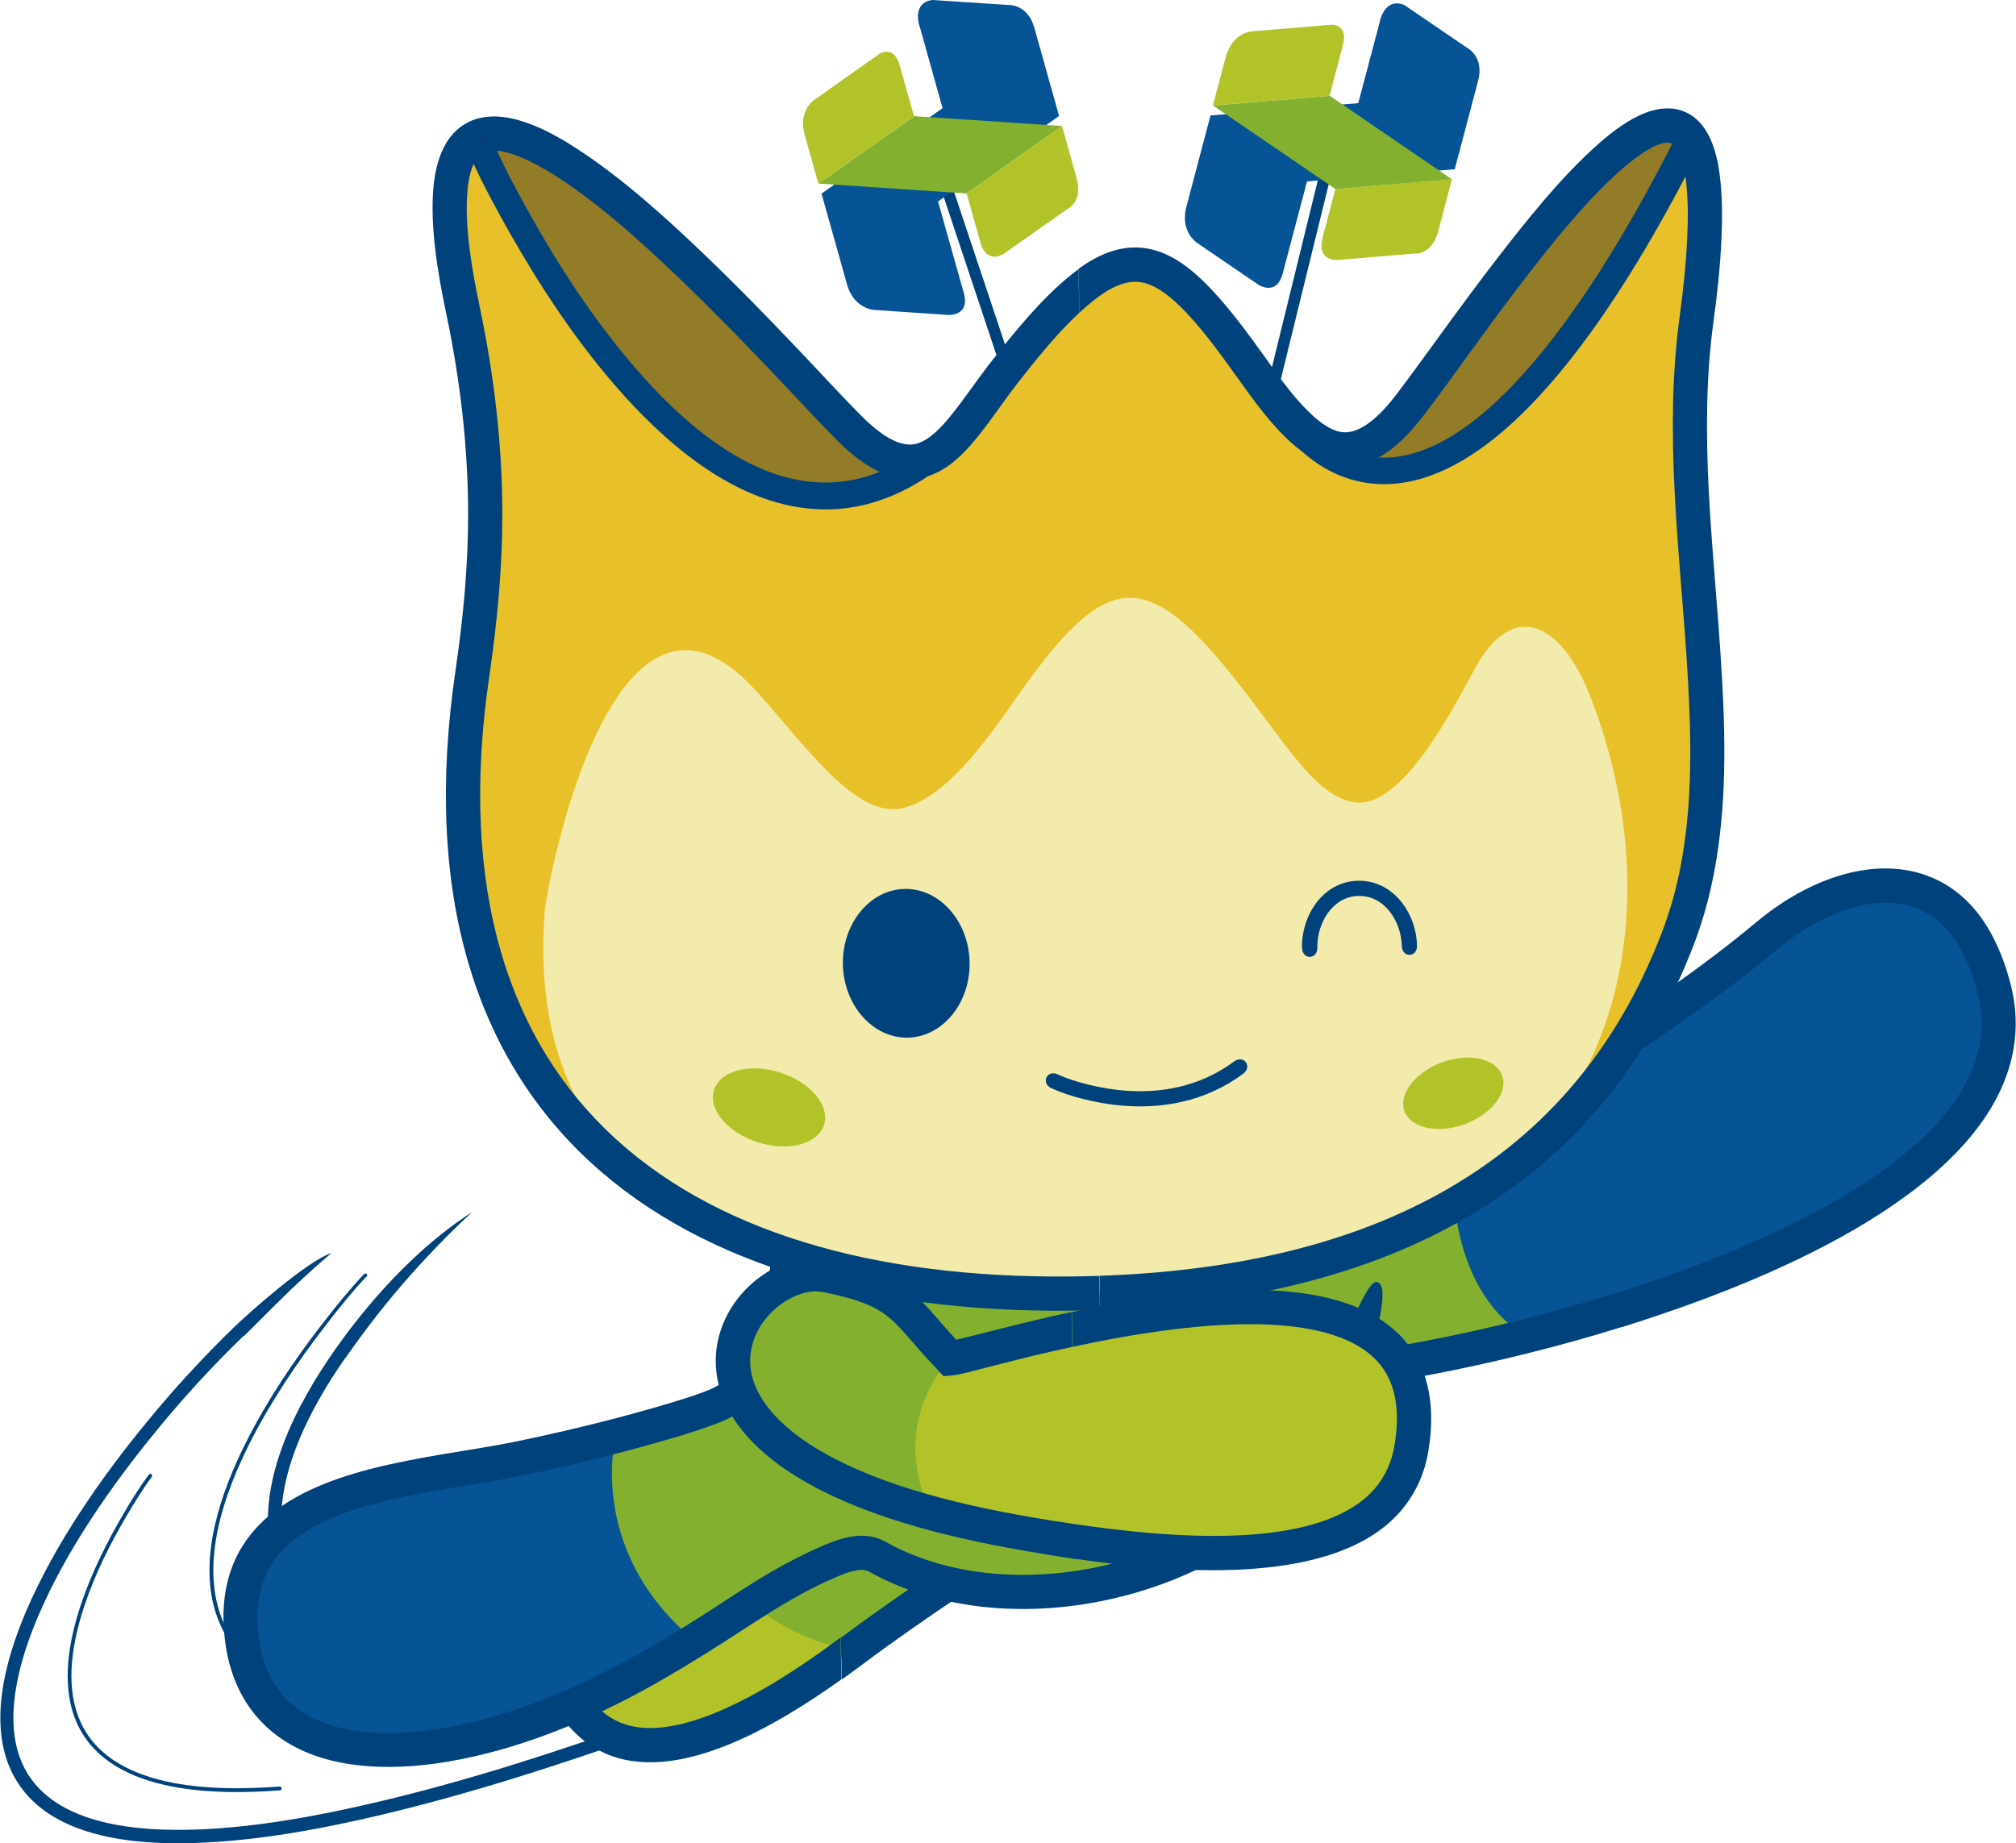 <?xml version="1.0" encoding="UTF-8"?><svg id="_레이어_2" xmlns="http://www.w3.org/2000/svg" viewBox="0 0 120.76 110.43"><defs><style>.cls-1,.cls-2{fill:#83b12f;}.cls-3{fill:#e8c12a;}.cls-3,.cls-4,.cls-5,.cls-6,.cls-2,.cls-7,.cls-8{fill-rule:evenodd;}.cls-4{fill:#00427c;}.cls-5,.cls-9{fill:#b2c32a;}.cls-10{fill:#1e2b69;}.cls-6,.cls-11{fill:#065395;}.cls-7{fill:#f3ebab;}.cls-8{fill:#937c27;}</style></defs><g id="_격리_모드"><path class="cls-4" d="M14.59,80.04c-1.83,1.77-3.56,3.65-5.17,5.62-2.74,3.33-5.46,7.23-7.15,11.21-1.12,2.64-2.22,6.39-.78,9.11,1.81,3.42,6.85,3.75,10.23,3.64,3.67-.13,7.47-.84,11.04-1.69,5.32-1.26,10.6-2.97,15.75-4.81l.37-.13.27.75-.37.13c-5.18,1.85-10.48,3.56-15.83,4.84-3.62.86-7.47,1.58-11.2,1.71-3.74.13-8.97-.3-10.95-4.06-1.57-2.98-.48-6.9.75-9.79,1.73-4.05,4.48-8.01,7.27-11.4,1.63-1.99,3.38-3.89,5.23-5.68.71-.69,4.35-3.96,5.8-4.41-2.38,2.01-4.16,3.93-5.25,4.98Z"/><path class="cls-4" d="M20.7,81.34c-2.16,3.08-4.45,7.4-3.72,11.29.91,4.83,6.13,7.02,10.37,8.11l.38.1-.2.77-.38-.1c-4.58-1.18-9.98-3.55-10.95-8.73-.78-4.13,1.55-8.61,3.85-11.89,1.11-1.58,4.09-5.6,8.23-8.27-3.9,3.63-6.23,6.81-7.58,8.73Z"/><path class="cls-2" d="M66.14,88.83c-3.46,2.08-10.49,6.6-15.1,10.04-8.91,6.66-15.83,8.43-18.02.09-2.12-8.12,7.76-9.79,13.69-11.9,4.65-1.66,8.93-3.7,10.55-4.5.38-.25.71-.55,1-.89h0c2.32,1.35,13.47,3.79,7.87,7.16Z"/><path class="cls-5" d="M51.04,98.87c-8.91,6.66-15.83,8.43-18.02.09-.72-2.75-.06-4.75,1.35-6.29l7.48-.93s1.96,5.77,9.19,7.14Z"/><path class="cls-4" d="M58.49,82.93c-.22.2-.45.37-.71.52-1.32.76-2.83,1.42-4.22,2.02-1.14.49-2.29.97-3.44,1.42l-.04-2.19c.9-.36,1.79-.73,2.67-1.11,1.32-.57,2.77-1.2,4.02-1.91.28-.16.53-.42.74-.67l.56-.64.73.43c.52.3,1.25.55,1.81.76.94.35,1.88.68,2.81,1.05,1.72.68,5.12,2.02,5.31,4.17.11,1.35-1,2.31-2.04,2.94-3.09,1.86-6.15,3.84-9.14,5.86-1.98,1.33-3.96,2.7-5.87,4.13-.39.29-.81.6-1.26.92l-.05-2.51.09-.06c1.94-1.45,3.94-2.83,5.95-4.19,3.02-2.03,6.11-4.04,9.23-5.91.21-.12,1.08-.7,1.06-1.01-.03-.32-.79-.86-1.03-1.01-.9-.58-1.99-1.03-2.98-1.42-.92-.36-1.85-.69-2.77-1.04-.44-.16-.93-.34-1.4-.54ZM50.11,86.88c-1.01.4-2.03.78-3.05,1.14-1.84.65-3.73,1.18-5.57,1.83-2.39.83-5.69,2.15-7.05,4.43-.82,1.38-.81,2.9-.42,4.42.45,1.72,1.28,3.67,3.01,4.45,3.8,1.74,10.4-2.86,13.32-5.04l.05,2.51c-3.86,2.76-9.9,6.38-14.22,4.4-2.34-1.07-3.52-3.43-4.14-5.8-.54-2.06-.47-4.12.64-5.99,2.52-4.23,9.33-5.59,13.7-7.15,1.24-.44,2.47-.91,3.69-1.39l.04,2.19Z"/><path class="cls-6" d="M75.68,82.54c9.85.06,47.67-8.43,43.77-23.35-.56-2.15-1.41-3.64-2.46-4.61-2.94-2.73-7.58-1.51-11.09,1.43-9.68,8.14-30.26,19.32-30.26,19.32-1.6,4.94-2.03,4.77.04,7.21Z"/><path class="cls-2" d="M75.68,82.54c3.14.02,9.14-.83,15.71-2.49-4.31-2.64-4.51-8.64-4.38-11.25-6.3,3.77-11.37,6.53-11.37,6.53-1.6,4.94-2.03,4.77.04,7.21Z"/><path class="cls-4" d="M97.14,77.36c.47-.15.93-.3,1.39-.45,6.38-2.13,22.32-8.28,19.92-17.45-.38-1.47-1.03-3.06-2.16-4.12-2.84-2.63-7.22-.64-9.73,1.46-1.72,1.44-3.53,2.79-5.36,4.09-1.43,1.01-2.88,2-4.35,2.96l-.05-2.43c1.08-.72,2.15-1.46,3.21-2.21,1.78-1.26,3.55-2.58,5.22-3.98,2.62-2.2,6.45-3.95,9.9-2.87.95.3,1.81.8,2.54,1.48,1.44,1.33,2.27,3.23,2.76,5.1.35,1.32.41,2.68.16,4.02-1.53,8.33-14.39,13.54-21.42,15.9-.66.22-1.33.44-2,.65l-.04-2.14ZM76.49,76.04c-.32.96-.67,1.93-.97,2.9-.1.35-.27.91-.2,1.27.07.36.49.9.82,1.3,1.18-.02,2.39-.14,3.56-.27,1.85-.22,3.71-.52,5.54-.87,4-.76,8-1.77,11.89-3.01l.04,2.14c-3.79,1.18-7.67,2.14-11.55,2.88-1.88.36-3.78.67-5.69.89-1.4.17-2.86.3-4.28.29h-.47s-.31-.36-.31-.36c-.63-.75-1.38-1.6-1.58-2.58-.16-.77.02-1.53.24-2.27.33-1.11.75-2.22,1.11-3.33l.13-.39.36-.19c1.99-1.08,3.97-2.21,5.94-3.34,4.32-2.49,8.6-5.06,12.79-7.75.98-.63,1.96-1.27,2.93-1.92l.05,2.43c-.62.41-1.25.82-1.87,1.22-4.22,2.71-8.53,5.3-12.88,7.8-1.86,1.07-3.74,2.14-5.62,3.17Z"/><path class="cls-2" d="M59,60.44c7.45,2.93,17.65,3.97,20.77,11.13,7.84,17.96-15.35,29.39-27.24,21.71-.47-.22-1.13-.45-2.77.24-4.01,1.69-6.35,3.93-11.79,6.9-10.52,5.74-22.47,6.86-23.52-2.38-1.03-8.99,9.77-9.27,16.42-10.61,5.22-1.05,10.09-2.58,11.94-3.19,3.58-1.69,4.68-7.42,4.31-11.02-.62-6.03-1.48-18.04,11.89-12.78Z"/><path class="cls-6" d="M41.59,98.3c-1.06.66-2.24,1.37-3.61,2.12-10.52,5.74-22.47,6.86-23.52-2.38-1.03-8.99,9.77-9.27,16.42-10.61,2.12-.43,4.19-.94,6.02-1.43h0s-1.86,6.83,4.7,12.3Z"/><path class="cls-4" d="M58.63,61.39c-2.54-1-6.67-2.22-8.89.1-2.44,2.55-1.94,8.37-1.6,11.62.41,3.99-.73,10.4-4.95,12.08-1.52.6-3.23,1.08-4.8,1.51-2.41.66-4.86,1.24-7.31,1.74-2.06.42-4.16.69-6.22,1.1-2.7.53-6.43,1.44-8.24,3.68-1.09,1.36-1.33,3.01-1.14,4.71.18,1.58.74,3.05,1.94,4.12,2.15,1.92,5.63,1.97,8.32,1.61,4.03-.54,8.2-2.2,11.75-4.14,1.66-.91,3.26-1.88,4.85-2.9,1.28-.83,2.55-1.68,3.87-2.45,1.03-.6,2.08-1.13,3.17-1.6,1.18-.5,2.48-.86,3.67-.19,4.25,2.37,9.64,2.43,14.23,1.13,4.46-1.26,8.81-3.97,11.22-8.02.61-1.03,3.1-8.94,3.99-8.68.89.26-.32,3.65-.48,5.47-.35,1.45-.92,2.88-1.74,4.26-2.68,4.51-7.46,7.54-12.43,8.94-5.13,1.45-11.06,1.32-15.79-1.32-.5-.28-1.41.1-1.87.29-1.01.43-1.98.92-2.93,1.48-1.29.75-2.54,1.59-3.79,2.39-1.63,1.05-3.27,2.05-4.97,2.98-3.78,2.06-8.18,3.79-12.46,4.37-3.35.45-7.31.26-9.96-2.11-1.59-1.42-2.38-3.34-2.61-5.42-.26-2.25.13-4.44,1.58-6.23,3.31-4.1,10.79-4.52,15.66-5.5,2.41-.49,4.81-1.06,7.18-1.7.92-.25,1.85-.52,2.76-.8.61-.19,1.23-.39,1.82-.63,3.21-1.28,3.97-6.99,3.66-9.96-.2-1.89-.34-3.79-.28-5.7.09-2.59.58-5.6,2.44-7.55,2.92-3.06,7.67-1.96,11.13-.6,2.26.89,4.63,1.56,6.96,2.27,4.87,1.49,10.59,3.33,13.5,7.77l-2.53.05c-2.75-3.13-7.69-4.67-11.57-5.86-2.38-.72-4.79-1.41-7.11-2.32Z"/><polygon class="cls-4" points="62.23 26.72 73.96 31.1 79.55 8.31 80.22 8.48 74.44 32.01 61.68 27.25 55.56 8.89 56.21 8.68 62.23 26.72"/><path class="cls-11" d="M82.65,1.28c.41-1.57,1.5-.96,1.5-.96l3.75,2.56s1.02.52.64,1.96c-.38,1.44-1.4,5.3-1.4,5.3h0s0,0,0,0l-8.85.73h0s-1.07,4.06-1.45,5.5c-.38,1.44-1.49.67-1.49.67l-3.53-2.41s-1.18-.64-.75-2.26c.43-1.62,1.44-5.45,1.44-5.45h0l8.85-.74s.88-3.34,1.3-4.91Z"/><polygon class="cls-1" points="86.98 10.75 79.65 5.74 72.66 6.32 80 11.33 86.98 10.75"/><path class="cls-9" d="M72.66,6.32l6.98-.58s.47-1.77.8-3.03c.33-1.27-.66-1.23-.66-1.23l-4.7.39s-1.24-.01-1.66,1.56c-.42,1.57-.77,2.9-.77,2.9Z"/><path class="cls-9" d="M79.23,14.25c-.37,1.4.85,1.33.85,1.33l4.65-.39s1.04.13,1.43-1.36c.39-1.48.81-3.09.81-3.09l-6.98.58s-.4,1.52-.77,2.92Z"/><path class="cls-3" d="M101.62,19.22c-1.72,12.67,3.05,26.08-1.09,36.97-4.7,12.36-15.3,20.72-35.26,21.31-24.73.51-40.8-11.14-36.99-37.13.83-5.66,1.41-12.47-.57-21.83-5.3-25.02,17.8,1.72,23.09,7.05,4.7,4.74,6.46.43,9.43-3.35,6.97-8.89,9.15-7.99,14.64-.32,3.1,4.33,5.63,7.52,9.58,2.36,5.34-6.96,20.66-30.84,17.16-5.06Z"/><path class="cls-8" d="M28.75,8.14c4.89-1.69,18.19,13.56,22.05,17.44,1.03,1.04,1.92,1.64,2.71,1.91,1.05.36,1.93.12,2.74-.46h0c-14.08,11.54-27.3-17.88-27.3-17.88l-.21-1.02h0ZM77.35,25.09c2.13,2.28,4.24,2.93,7.11-.81,4.04-5.27,13.81-20.24,16.79-16-15.45,30.69-23.9,16.81-23.9,16.81h0Z"/><path class="cls-7" d="M89.97,70.47c-5.84,4.36-13.84,6.98-24.55,7.03-24.55-.36-33.76-8.26-32.81-22.7.12-1.82,4.09-22.73,12.59-13.5,2.85,3.09,6,7.79,8.85,7.12,2.23-.52,4.37-3.07,6.55-6.21,5.8-8.39,8.07-8.54,14.31-.32,2.53,3.34,4.04,5.74,6.11,6.16,2.61.53,5.42-4.4,7.26-7.87,2.29-4.32,5.25-3.02,7.07,1.77,3.66,9.61,3.05,21.24-5.38,28.52Z"/><path class="cls-4" d="M54.38,62.17c2.09-.04,3.75-2.08,3.7-4.53-.05-2.45-1.8-4.42-3.89-4.38-2.09.04-3.75,2.08-3.7,4.53.05,2.45,1.8,4.42,3.89,4.38Z"/><path class="cls-4" d="M77.99,56.8c-.04-1.95,1.26-3.99,3.36-4.03,2.1-.04,3.49,1.94,3.53,3.89.02.72-.9.74-.91.02-.03-1.44-1.01-3.03-2.59-3-1.58.03-2.5,1.66-2.47,3.1.01.72-.9.74-.91.02Z"/><path class="cls-4" d="M100.6,19.08c.22-1.63.4-3.29.47-4.94.05-1.09.05-2.24-.08-3.32-.06-.5-.31-2.03-.91-2.24-.86-.29-2.8,1.42-3.35,1.93-1.94,1.8-3.72,4.03-5.34,6.12-1.16,1.5-2.28,3.03-3.39,4.56-.9,1.24-1.8,2.5-2.73,3.71-1.21,1.58-2.94,3.29-5.12,3.04-1.32-.15-2.42-.99-3.32-1.91-1.03-1.05-1.94-2.32-2.79-3.52-1.02-1.42-2.17-3.02-3.43-4.23-.64-.62-1.52-1.32-2.45-1.39-1-.08-2.01.59-2.75,1.19-.26.21-.51.43-.76.66l-.05-2.63c1.09-.79,2.34-1.38,3.72-1.27,1.46.11,2.68.97,3.71,1.96,1.36,1.31,2.58,2.98,3.68,4.51.91,1.27,3,4.39,4.68,4.58,1.28.15,2.57-1.36,3.25-2.25.92-1.21,1.81-2.45,2.7-3.67,1.13-1.55,2.26-3.09,3.43-4.6,1.69-2.18,3.54-4.5,5.56-6.37,1.3-1.21,3.49-3.02,5.41-2.37,1.6.55,2.1,2.43,2.28,3.92.15,1.2.15,2.46.1,3.67-.07,1.71-.26,3.43-.49,5.12-.45,3.3-.44,6.65-.28,9.97.22,4.33.71,8.65.88,12.98.17,4.16.03,8.41-1.14,12.43-.18.61-.38,1.22-.61,1.82-5.96,15.66-19.65,21.42-35.6,21.95l-.04-2.05c15.09-.51,28.08-5.78,33.73-20.63.21-.55.39-1.1.56-1.66,1.11-3.8,1.22-7.85,1.06-11.78-.17-4.33-.67-8.64-.88-12.96-.17-3.45-.17-6.92.29-10.34ZM64.65,18.74c-1.32,1.22-2.56,2.77-3.62,4.12-.87,1.11-1.65,2.31-2.54,3.4-.82,1-1.82,2-3.12,2.33-2.06.52-3.94-.9-5.3-2.28-1.31-1.33-2.58-2.71-3.87-4.07-1.79-1.88-3.61-3.74-5.48-5.54-2.2-2.1-4.65-4.34-7.2-6.01-.92-.6-3.4-2.12-4.56-1.54-.69.35-.89,1.54-.95,2.21-.21,2.15.27,4.85.71,6.95.87,4.13,1.37,8.3,1.37,12.52,0,3.27-.31,6.45-.78,9.68-3.74,25.49,12.04,36.55,35.95,35.95.2,0,.4-.01.6-.02l.04,2.05c-.2,0-.39.01-.59.02-25.19.63-41.96-11.52-38.03-38.3.46-3.13.76-6.21.76-9.38,0-4.08-.48-8.1-1.32-12.09-.49-2.33-.98-5.19-.75-7.58.15-1.49.64-3.12,2.08-3.84,2.08-1.04,4.88.52,6.6,1.65,2.66,1.74,5.2,4.04,7.5,6.24,1.9,1.82,3.74,3.7,5.55,5.61,1.28,1.34,2.54,2.72,3.84,4.04.76.76,2.14,2.03,3.34,1.73.79-.2,1.54-1.03,2.03-1.63.88-1.08,1.65-2.26,2.52-3.36,1.37-1.75,2.97-3.71,4.7-5.11.16-.12.32-.25.48-.37l.05,2.63Z"/><path class="cls-4" d="M101.96,8.63c-3.09,6.13-10.36,19.62-18.39,20.35-1.9.17-3.68-.4-5.16-1.58-.61-.49-1.33-1.22-1.75-1.9l-.42-.68,1.37-.83.41.68c.34.54.95,1.15,1.44,1.53,1.18.92,2.55,1.34,4.04,1.19,7.16-.75,14.28-14.03,17.02-19.47l.36-.71,1,.85.06.59Z"/><polygon class="cls-10" points="28.91 9.17 28.71 8.15 28.79 8.14 28.99 9.16 28.91 9.17"/><path class="cls-4" d="M56.76,27.66c-2.45,2.01-5.31,3.17-8.5,2.79-4.56-.53-8.53-4.02-11.42-7.36-2.39-2.76-4.46-5.89-6.26-9.06-.83-1.46-1.67-3.01-2.36-4.54l-.33-.73,1.46-.66.33.73c.67,1.49,1.49,3.01,2.3,4.43,1.74,3.07,3.76,6.11,6.07,8.78,4.73,5.47,11.08,9.8,17.7,4.38l.62-.51,1.01,1.24-.62.51Z"/><path class="cls-11" d="M55.08,1.59c-.44-1.57.8-1.59.8-1.59l4.53.3s1.15-.07,1.55,1.37c.4,1.44,1.48,5.28,1.48,5.28h0,0s-7.25,5.12-7.25,5.12h0,0s1.13,4.04,1.54,5.47c.4,1.43-.95,1.33-.95,1.33l-4.26-.29s-1.34.05-1.79-1.56c-.45-1.61-1.52-5.42-1.52-5.42h0l7.25-5.12s-.93-3.32-1.37-4.89Z"/><polygon class="cls-1" points="63.62 7.55 54.76 6.96 49.03 11 57.9 11.59 63.62 7.55"/><path class="cls-9" d="M49.03,11l5.72-4.04s-.5-1.76-.85-3.02c-.35-1.26-1.2-.73-1.2-.73l-3.85,2.72s-1.08.62-.64,2.18c.44,1.57.81,2.89.81,2.89Z"/><path class="cls-9" d="M58.71,14.5c.39,1.39,1.41.71,1.41.71l3.82-2.69s.96-.41.54-1.89c-.42-1.48-.86-3.08-.86-3.08l-5.72,4.04s.43,1.52.82,2.91Z"/><path class="cls-5" d="M46.73,64.26c1.82.58,3,1.98,2.63,3.14-.37,1.15-2.14,1.62-3.96,1.04-1.82-.58-3-1.98-2.63-3.14.37-1.15,2.14-1.62,3.96-1.04Z"/><path class="cls-5" d="M86.38,63.65c-1.61.59-2.62,1.9-2.25,2.92.37,1.02,1.99,1.38,3.6.79,1.61-.59,2.62-1.9,2.25-2.92-.37-1.02-1.99-1.38-3.6-.79Z"/><path class="cls-4" d="M63.35,64.37c1.02.47,2.46.8,3.57.93,2.49.29,4.96-.18,7-1.7.58-.43,1.12.3.55.73-2.24,1.67-4.94,2.19-7.68,1.87-1.19-.14-2.71-.49-3.81-1-.65-.3-.27-1.13.38-.83Z"/><path class="cls-5" d="M84.55,86.72c2.44-14.87-25.53-5.53-27.62-5.34-2.81-2.86-2.66-4.01-7.39-4.97-5.14-1.05-13.72,10.99,11.7,15.44,9.13,1.6,21.99,2.91,23.3-5.13Z"/><path class="cls-2" d="M56.94,81.38c-2.81-2.86-2.66-4.01-7.39-4.97-4.73-.96-12.36,9.13,6.21,14.23-2.63-5.58,1.18-9.26,1.18-9.26Z"/><path class="cls-4" d="M64.47,91.33c1.18.17,2.36.32,3.55.44,3.97.39,11.41.79,14.32-2.57.66-.76,1.04-1.66,1.2-2.65.28-1.72.21-3.6-1.01-4.96-2.51-2.8-8.82-2.36-12.17-1.95-2.05.25-4.09.62-6.11,1.06l-.04-2.09c1.95-.41,3.92-.76,5.9-1.01,4.2-.51,10.84-.85,13.95,2.62,1.66,1.85,1.89,4.3,1.51,6.66-.22,1.37-.76,2.61-1.68,3.67-3.81,4.39-12.88,3.81-19.38,2.86l-.04-2.09ZM56.2,82.1c-2.84-2.9-2.53-3.8-6.86-4.68-1.06-.22-2.25.38-3.01,1.09-.95.89-1.52,2.13-1.37,3.44.23,2,1.99,3.57,3.57,4.6,3.59,2.32,8.74,3.56,12.9,4.29,1.01.18,2.03.34,3.04.49l.04,2.09c-1.26-.18-2.43-.38-3.44-.56-4.46-.78-9.81-2.1-13.66-4.58-2.15-1.39-4.2-3.42-4.5-6.09-.22-1.97.58-3.85,2.01-5.18,1.26-1.17,3.08-1.95,4.82-1.6,1.79.37,3.55.84,4.96,2.07.5.43.93.93,1.37,1.43.4.46.8.92,1.21,1.36,0,0,0,0,0,0,.33-.08.66-.16.99-.24,1.02-.26,2.05-.52,3.07-.77.94-.23,1.89-.45,2.85-.65l.04,2.09c-.81.17-1.62.36-2.42.55-1.02.25-2.03.51-3.05.77-.52.13-1.22.34-1.75.39l-.49.04-.34-.35Z"/><path class="cls-4" d="M9.08,88.5c-.54.73-1.04,1.55-1.5,2.33-1,1.69-1.9,3.51-2.52,5.37-.69,2.07-1.17,4.6-.35,6.7,1.71,4.39,8.17,4.43,12.02,4.14.18-.01.2.21.02.23-3.98.3-10.49.22-12.25-4.29-.84-2.15-.36-4.73.35-6.85.63-1.88,1.54-3.71,2.54-5.42.46-.79.97-1.61,1.51-2.34.11-.15.29-.01.18.13Z"/><path class="cls-4" d="M21.95,76.48c-.87.93-1.71,1.97-2.48,2.98-1.69,2.19-3.27,4.55-4.52,7.02-1.95,3.88-3.63,9.22-.18,12.8l.08.08-.16.16-.08-.08c-.8-.83-1.38-1.81-1.72-2.91-1-3.31.37-7.19,1.86-10.14,1.25-2.48,2.84-4.86,4.54-7.05.78-1.01,1.62-2.05,2.5-2.99.12-.13.29.02.17.16Z"/><path class="cls-4" d="M50.83,57.36c-.04-1.95,1.26-3.99,3.36-4.03,2.1-.05,3.49,1.94,3.53,3.89.02.72-.9.74-.91.02-.03-1.44-1.01-3.03-2.59-3-1.58.03-2.5,1.66-2.47,3.1.01.72-.9.74-.91.02Z"/></g></svg>